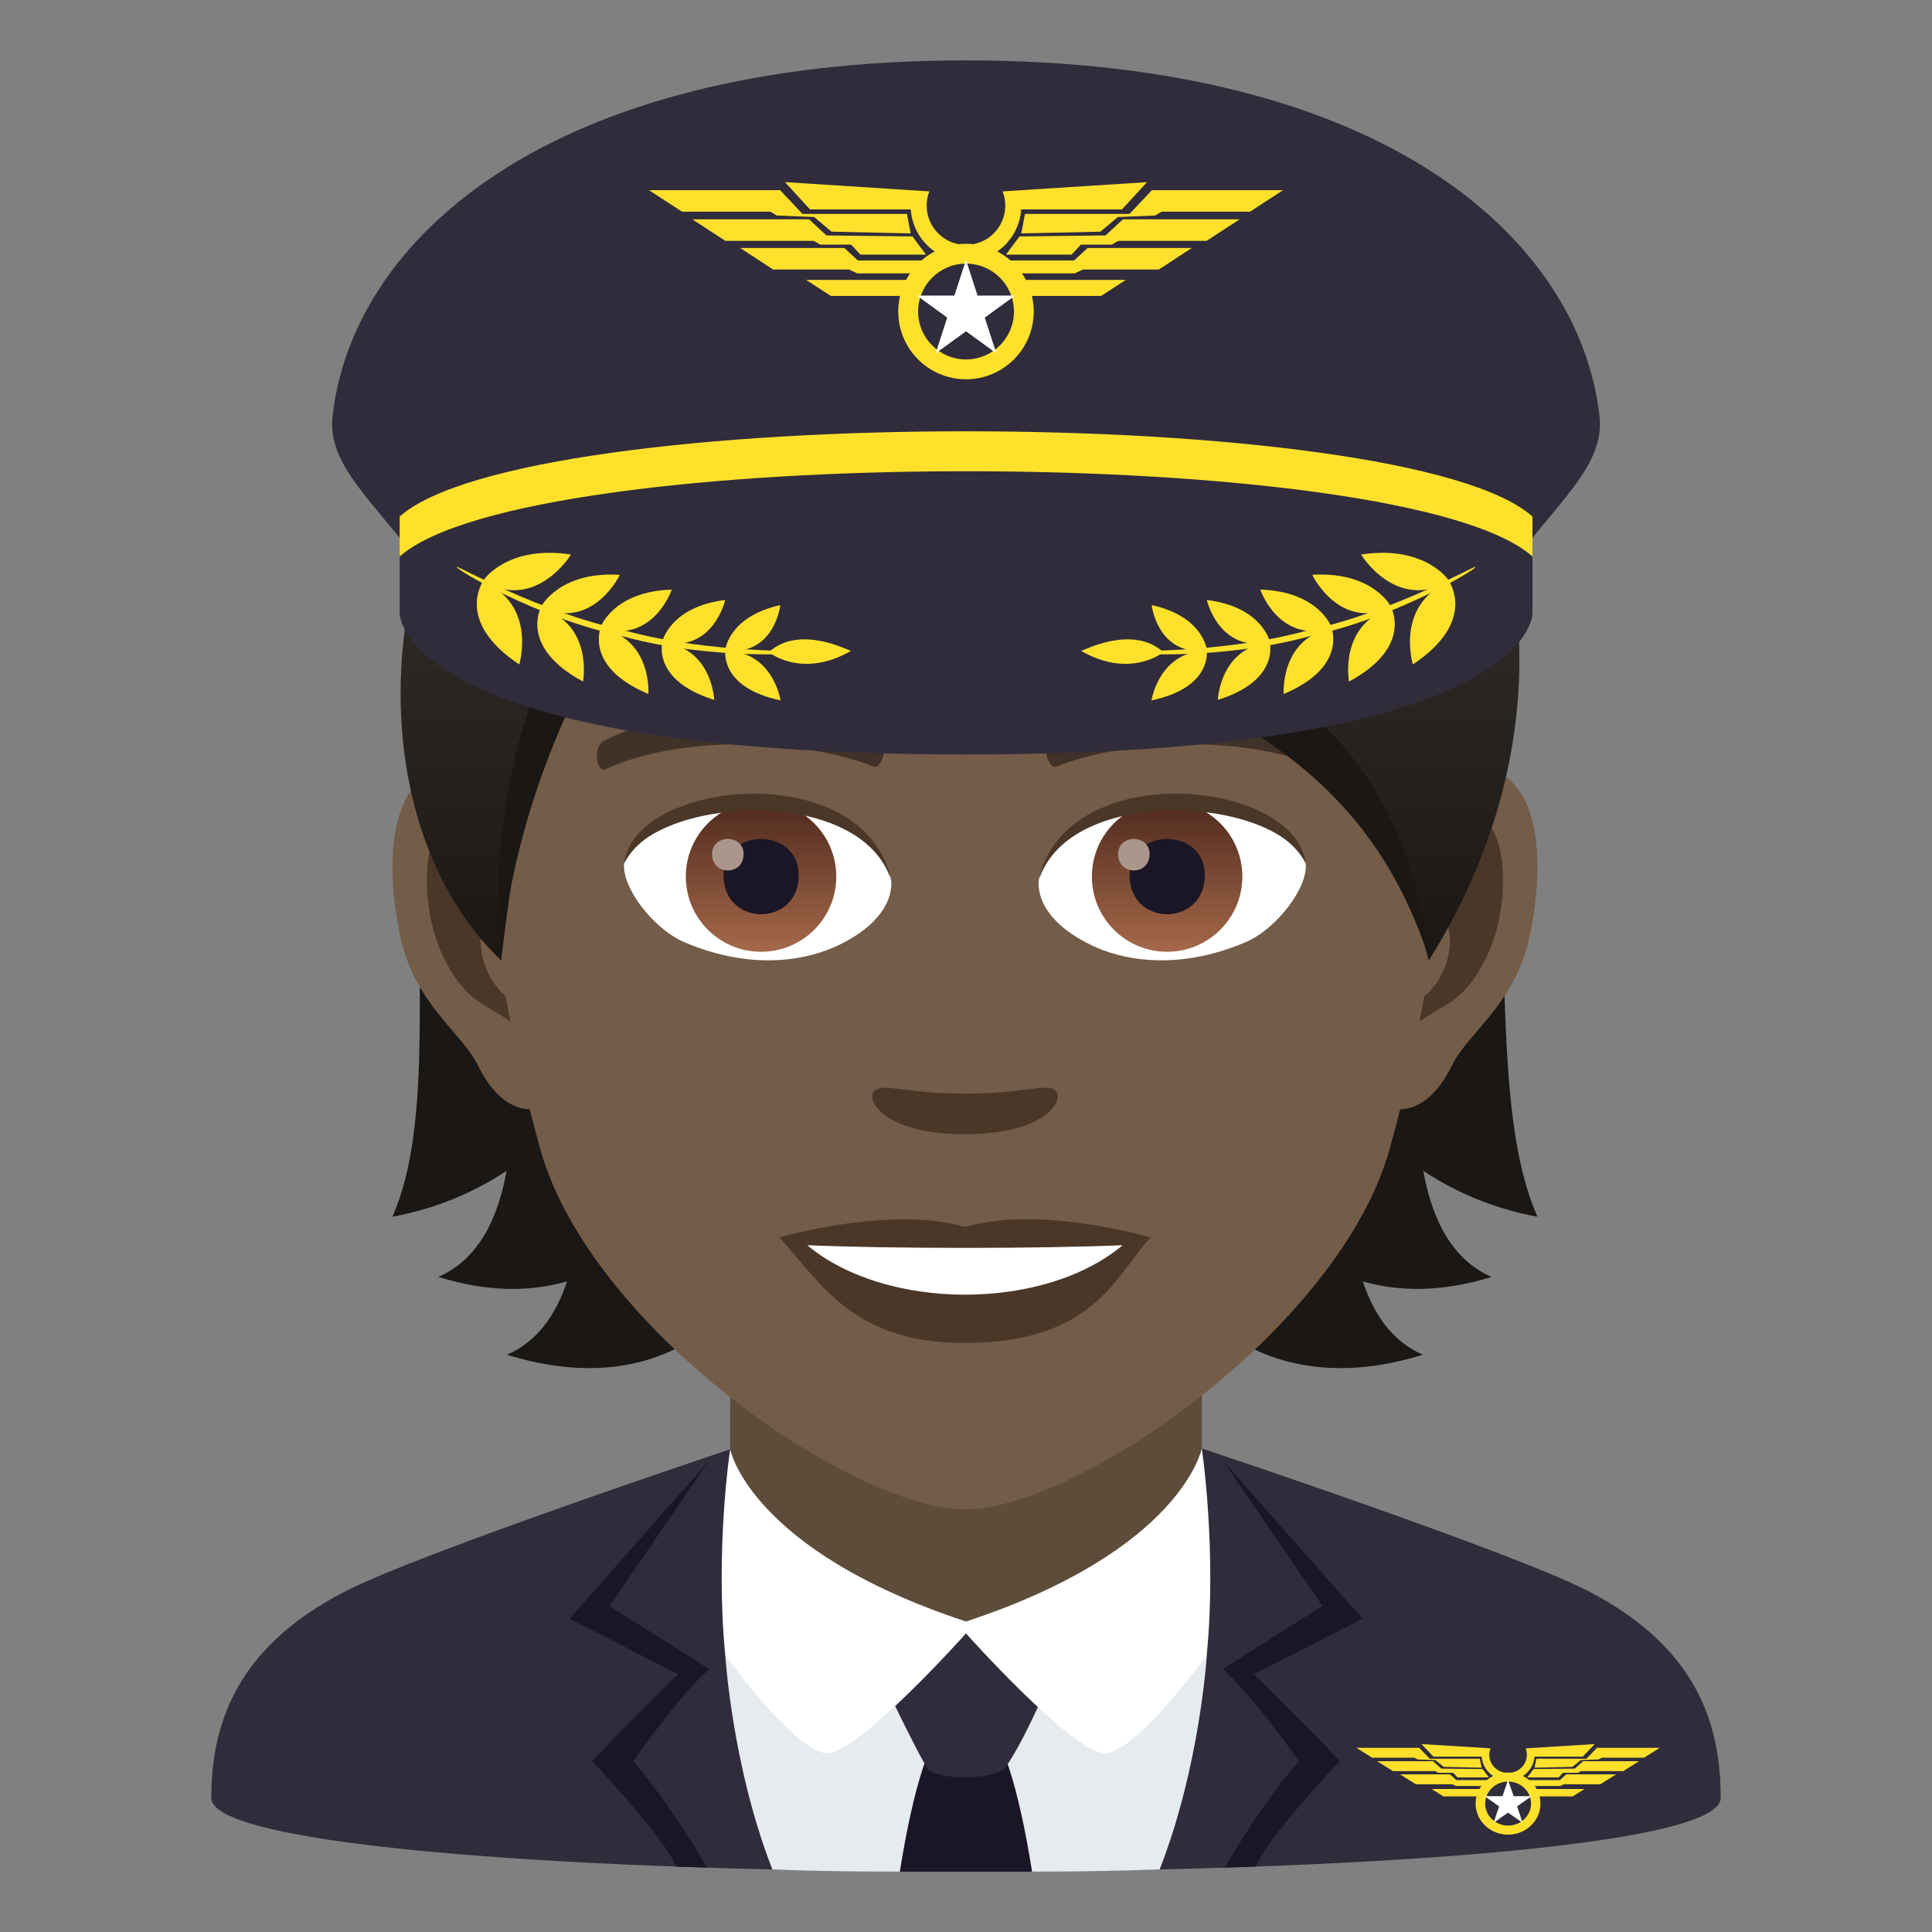 <?xml version="1.0" encoding="utf-8"?>
<!-- Generator: Adobe Illustrator 15.0.0, SVG Export Plug-In . SVG Version: 6.00 Build 0)  -->
<!DOCTYPE svg PUBLIC "-//W3C//DTD SVG 1.1//EN" "http://www.w3.org/Graphics/SVG/1.1/DTD/svg11.dtd">
<svg version="1.1" id="Layer_1" xmlns:x="http://ns.adobe.com/Extensibility/1.0/" xmlns:i="http://ns.adobe.com/AdobeIllustrator/10.0/" xmlns:graph="http://ns.adobe.com/Graphs/1.0/"
	 xmlns="http://www.w3.org/2000/svg" xmlns:xlink="http://www.w3.org/1999/xlink" xmlns:a="http://ns.adobe.com/AdobeSVGViewerExtensions/3.0/"
	 x="0px" y="0px" width="64px" height="64px" viewBox="0 0 64 64" enable-background="new 0 0 64 64" xml:space="preserve">
<rect x="0" y="0" width="64" height="64" fill="#808080" stroke="none"/>
<path fill="#302C3B" d="M11.432,52.718c2.502-1.288,12.756-4.708,12.756-4.708l15.625-0.029c0,0,10.326,3.441,12.813,4.734
	C56.24,54.587,57,57.144,57,59.56c0,3.254-50,3.254-50,0C7,57.14,7.807,54.583,11.432,52.718z"/>
<path fill="#5E4C3B" d="M24.188,48.01c-0.016-0.008,0.757,5.779,7.813,5.77c7.088-0.008,7.802-5.793,7.813-5.799v-6.068H24.188
	V48.01z"/>
<path fill="#1A1626" d="M23.5,55.291l-3.306-2.088l3.272-4.789l-4.602,5.209l3.604,1.836c0,0-2.458,2.418-2.851,2.883
	c0,0,2.415,2.527,2.773,3.49l1.031,0.035c0,0-1.21-2.121-2.45-3.525C20.974,58.342,22.551,56.086,23.5,55.291z"/>
<path fill="#1A1626" d="M41.532,55.459l3.604-1.836l-4.603-5.209l3.275,4.789l-3.31,2.088c0.949,0.795,2.53,3.051,2.53,3.051
	c-1.243,1.404-2.454,3.525-2.454,3.525l1.032-0.035c0.361-0.963,2.772-3.49,2.772-3.49C43.99,57.877,41.532,55.459,41.532,55.459z"
	/>
<path fill="#E6EBEF" d="M32,53.715l-7.974,1.119c0,0,0.224,3.675,1.56,7.093c0,0,1.442,0.073,4.222,0.073c0,0,2.193-0.73,4.381,0
	c2.533,0,4.226-0.073,4.226-0.073c1.338-3.418,1.562-7.093,1.562-7.093L32,53.715z"/>
<path fill="#1A1626" d="M33.418,58.543c-0.382-1.158-2.455-1.158-2.838,0c-0.304,0.92-0.559,2.127-0.772,3.457h4.381
	C33.977,60.67,33.72,59.463,33.418,58.543z"/>
<path fill="#302C3B" d="M33.31,58.543c-0.296,0.42-2.358,0.465-2.619,0c-0.62-1.102-1.637-3.283-1.637-3.283s2.567-1.48,2.944-1.48
	c0.381,0,2.948,1.48,2.948,1.48S34.021,57.533,33.31,58.543z"/>
<path fill="#FFFFFF" d="M32,53.715c-7.167-2.365-7.813-5.705-7.813-5.705s-0.505,3.34-0.161,6.824
	c0.971,1.311,2.594,3.244,3.362,3.244c1.072,0,4.611-3.969,4.611-3.969s3.539,3.969,4.611,3.969c0.771,0,2.392-1.934,3.364-3.244
	c0.342-3.484-0.163-6.854-0.163-6.854S39.169,51.35,32,53.715z"/>
<polygon fill="#FFE12C" points="47.816,59.508 49.313,59.508 49.313,59.264 47.424,59.264 "/>
<polygon fill="#FFE12C" points="48.243,58.969 48.03,58.777 46.378,58.777 46.9,59.105 48.104,59.105 48.233,59.164 49.732,59.164 
	49.45,58.969 "/>
<polygon fill="#FFE12C" points="47.647,58.727 48.138,58.727 48.284,58.879 49.324,58.879 49.11,58.602 47.745,58.588 
	47.469,58.342 45.619,58.342 46.144,58.67 47.544,58.67 "/>
<polygon fill="#FFE12C" points="46.958,58.283 47.55,58.307 47.826,58.529 49.082,58.557 49.021,58.26 47.364,58.26 47.011,57.898 
	44.932,57.898 45.454,58.227 46.854,58.227 "/>
<polygon fill="#FFE12C" points="50.602,59.508 52.099,59.508 52.489,59.264 50.602,59.264 "/>
<polygon fill="#FFE12C" points="51.67,58.969 50.463,58.969 50.183,59.164 51.682,59.164 51.81,59.105 53.015,59.105 53.537,58.777 
	51.885,58.777 "/>
<polygon fill="#FFE12C" points="52.168,58.588 50.805,58.602 50.591,58.879 51.631,58.879 51.777,58.727 52.268,58.727 
	52.371,58.67 53.771,58.67 54.294,58.342 52.444,58.342 "/>
<polygon fill="#FFE12C" points="52.904,57.898 52.551,58.26 50.893,58.26 50.833,58.557 52.089,58.529 52.363,58.307 52.955,58.283 
	53.06,58.227 54.459,58.227 54.981,57.898 "/>
<path fill="#FFE12C" d="M50.831,58.191h1.6l0.396-0.416l-2.289,0.141c0.026,0.068,0.041,0.141,0.041,0.217
	c0,0.33-0.276,0.598-0.623,0.598c-0.344,0-0.622-0.268-0.622-0.598c0-0.076,0.015-0.148,0.043-0.217l-2.289-0.141l0.396,0.416h1.598
	c0.032,0.439,0.408,0.787,0.874,0.787C50.423,58.979,50.801,58.631,50.831,58.191z"/>
<ellipse fill="#FFE12C" cx="49.956" cy="59.746" rx="1.074" ry="1.029"/>
<ellipse fill="#302C3B" cx="49.958" cy="59.746" rx="0.76" ry="0.729"/>
<polygon fill="#FFFFFF" points="49.956,58.959 50.142,59.502 50.735,59.502 50.256,59.838 50.438,60.381 49.956,60.045 
	49.477,60.381 49.659,59.838 49.18,59.502 49.773,59.502 "/>
<path fill="#1A1714" d="M47.148,38.786c1.08,0.714,2.326,1.248,3.781,1.52c-2.582-5.888,1.313-18.237-6.668-27.311
	c-11.25,0.338-12.807,36.723,2.875,31.883c-0.998-0.432-1.623-1.314-1.99-2.43c1.209,0.348,2.621,0.359,4.266-0.148
	C48.104,41.734,47.436,40.399,47.148,38.786z"/>
<path fill="#1A1714" d="M18.91,12.995c-7.98,9.074-3.328,21.423-5.91,27.311c1.453-0.271,2.701-0.806,3.781-1.52
	c-0.287,1.613-0.955,2.948-2.264,3.514c1.645,0.508,3.057,0.496,4.266,0.148c-0.367,1.115-0.992,1.998-1.99,2.43
	C32.473,49.718,30.16,13.333,18.91,12.995z"/>
<path id="Path_2645_" fill="#735C48" d="M48.377,25.392c-2.541,0.308-4.375,8.816-2.777,11.062c0.223,0.314,1.533,0.813,2.504-1.168
	c0.537-1.098,2.088-2.014,2.568-4.277C51.289,28.109,50.904,25.085,48.377,25.392z"/>
<path id="Path_2644_" fill="#735C48" d="M15.555,25.392c2.541,0.308,4.375,8.816,2.777,11.062c-0.225,0.314-1.535,0.813-2.504-1.168
	c-0.539-1.098-2.09-2.014-2.57-4.277C12.643,28.109,13.027,25.085,15.555,25.392z"/>
<path id="Path_2643_" fill="#4A3728" d="M48.307,27.023c-0.662,0.209-1.385,1.219-1.777,2.896c2.318-0.498,1.738,3.362-0.275,3.435
	c0.018,0.389,0.045,0.788,0.092,1.209c0.971-1.41,1.955-0.845,2.932-2.941C50.158,29.732,49.949,26.508,48.307,27.023z"/>
<path id="Path_2642_" fill="#4A3728" d="M17.4,29.916c-0.393-1.674-1.113-2.685-1.775-2.892c-1.643-0.516-1.854,2.708-0.973,4.599
	c0.977,2.097,1.961,1.531,2.934,2.941c0.047-0.422,0.074-0.822,0.09-1.211C15.684,33.258,15.113,29.446,17.4,29.916z"/>
<path fill="#735C48" d="M31.965,9.035c-11.008,0-16.311,8.965-15.648,20.493c0.137,2.317,0.781,5.661,1.576,8.525
	c1.65,5.953,10.363,11.948,14.072,11.948s12.42-5.995,14.072-11.948c0.797-2.864,1.441-6.208,1.576-8.525
	C48.275,18,42.975,9.035,31.965,9.035z"/>
<path id="Path_2641_" fill="#403229" d="M43.926,24.543c-2.518-1.333-7.336-1.398-9.131-0.47c-0.385,0.18-0.131,1.443,0.193,1.323
	c2.5-0.99,6.535-1.012,8.875,0.084C44.176,25.623,44.307,24.729,43.926,24.543z"/>
<path id="Path_2640_" fill="#403229" d="M20.006,24.543c2.518-1.333,7.332-1.398,9.129-0.47c0.385,0.18,0.131,1.443-0.191,1.323
	c-2.506-0.99-6.535-1.012-8.879,0.084C19.754,25.623,19.625,24.729,20.006,24.543z"/>
<path id="Path_2639_" fill="#4A3728" d="M34.936,36.108c-0.314-0.219-1.051,0.119-2.971,0.119c-1.916,0-2.654-0.338-2.971-0.119
	c-0.377,0.266,0.225,1.463,2.971,1.463C34.713,37.571,35.314,36.374,34.936,36.108z"/>
<path id="Path_2638_" fill="#4A3728" d="M31.965,40.646c-2.475-0.728-6.145,0.346-6.145,0.346c1.398,1.522,2.422,3.496,6.145,3.496
	c4.266,0,4.992-2.242,6.146-3.496C38.111,40.991,34.439,39.913,31.965,40.646z"/>
<path id="Path_2637_" fill="#FFFFFF" d="M26.742,41.249c2.596,2.178,7.836,2.192,10.447,0
	C34.424,41.367,29.527,41.368,26.742,41.249z"/>
<path id="Path_2636_" fill="#FFFFFF" d="M29.516,29.086c0.094,0.729-0.4,1.593-1.77,2.24c-0.871,0.411-2.68,0.896-5.057-0.106
	c-1.066-0.449-2.105-1.85-2.012-2.623C21.967,26.167,28.311,25.812,29.516,29.086z"/>
<linearGradient id="Oval_1_" gradientUnits="userSpaceOnUse" x1="-424.585" y1="477.466" x2="-424.585" y2="478.225" gradientTransform="matrix(6.57 0 0 -6.57 2814.78 3168.528)">
	<stop  offset="0" style="stop-color:#A6694A"/>
	<stop  offset="1" style="stop-color:#4F2A1E"/>
	<a:midPointStop  offset="0" style="stop-color:#A6694A"/>
	<a:midPointStop  offset="0.5" style="stop-color:#A6694A"/>
	<a:midPointStop  offset="1" style="stop-color:#4F2A1E"/>
</linearGradient>
<circle id="Oval_302_" fill="url(#Oval_1_)" cx="25.211" cy="29.037" r="2.492"/>
<path id="Path_2635_" fill="#1A1626" d="M23.967,28.991c0,1.725,2.492,1.725,2.492,0C26.459,27.391,23.967,27.391,23.967,28.991z"/>
<path id="Path_2634_" fill="#AB968C" d="M23.588,28.293c0,0.723,1.045,0.723,1.045,0C24.633,27.624,23.588,27.624,23.588,28.293z"/>
<path id="Path_2633_" fill="#4A3728" d="M29.527,29.182c-1.012-3.252-7.91-2.772-8.85-0.585
	C21.025,25.796,28.666,25.057,29.527,29.182z"/>
<path id="Path_2632_" fill="#FFFFFF" d="M34.414,29.086c-0.094,0.729,0.402,1.593,1.771,2.24c0.869,0.411,2.678,0.896,5.057-0.106
	c1.066-0.449,2.104-1.85,2.01-2.623C41.965,26.167,35.621,25.812,34.414,29.086z"/>
<linearGradient id="Oval_2_" gradientUnits="userSpaceOnUse" x1="-425.237" y1="477.466" x2="-425.237" y2="478.225" gradientTransform="matrix(6.57 0 0 -6.57 2832.511 3168.528)">
	<stop  offset="0" style="stop-color:#A6694A"/>
	<stop  offset="1" style="stop-color:#4F2A1E"/>
	<a:midPointStop  offset="0" style="stop-color:#A6694A"/>
	<a:midPointStop  offset="0.5" style="stop-color:#A6694A"/>
	<a:midPointStop  offset="1" style="stop-color:#4F2A1E"/>
</linearGradient>
<circle id="Oval_301_" fill="url(#Oval_2_)" cx="38.662" cy="29.037" r="2.492"/>
<path id="Path_2631_" fill="#1A1626" d="M37.418,28.991c0,1.725,2.492,1.725,2.492,0C39.91,27.391,37.418,27.391,37.418,28.991z"/>
<path id="Path_2630_" fill="#AB968C" d="M37.039,28.293c0,0.723,1.043,0.723,1.043,0C38.082,27.624,37.039,27.624,37.039,28.293z"/>
<path id="Path_2629_" fill="#4A3728" d="M34.404,29.182c1.01-3.251,7.904-2.786,8.848-0.585
	C42.902,25.796,35.266,25.057,34.404,29.182z"/>
<linearGradient id="SVGID_1_" gradientUnits="userSpaceOnUse" x1="31.801" y1="31.817" x2="31.801" y2="6">
	<stop  offset="0" style="stop-color:#1A1714"/>
	<stop  offset="0.095" style="stop-color:#1F1B18"/>
	<stop  offset="0.655" style="stop-color:#37322C"/>
	<stop  offset="1" style="stop-color:#403A33"/>
	<a:midPointStop  offset="0" style="stop-color:#1A1714"/>
	<a:midPointStop  offset="0.4" style="stop-color:#1A1714"/>
	<a:midPointStop  offset="1" style="stop-color:#403A33"/>
</linearGradient>
<path fill="url(#SVGID_1_)" d="M31.967,6c-6.699,0-10.045,3.034-10.725,4.473c-8.098,1.852-10.703,15.516-4.641,21.344
	c0.754-6.21,1.479-10.201,5.607-14.404c2.408,3.227,7.41,5.042,11.889,5.042c-2.121-1.541-3.566-3.051-4.701-4.458
	c7.479,3.433,15.854,5.63,17.934,13.82C54.525,20.359,48.549,6,31.967,6z"/>
<path fill="#1A1714" d="M21.223,10.472c-0.078,4.427,2.186,9.995,12.879,11.982C26.451,22.971,18.602,18.349,21.223,10.472z"/>
<path fill="#1A1714" d="M21.717,16.613c-2.787,2.746-5.736,7.938-5.143,15.204c0.553-6.004,3.311-10.949,5.811-14.152
	C22.207,17.473,21.867,16.831,21.717,16.613z"/>
<path fill="#1A1714" d="M26.67,15.235c5.764,5.504,19.174,3.535,20.688,16.582C43.771,20.546,31.613,23.075,26.67,15.235z"/>
<path fill="#302C3B" d="M52.986,13.789C52.342,8.002,45.959,2,32.002,2C18.047,2,11.658,8,11.016,13.789
	c-0.215,1.922,1.98,3.217,3.826,6.266c1.002,1.645,33.322,1.645,34.316,0C51.008,17.006,53.201,15.711,52.986,13.789z"/>
<path fill="#FFE12C" d="M13.24,17.111v1.324h37.525v-1.324C46.535,13.346,17.471,13.346,13.24,17.111z"/>
<path fill="#302C3B" d="M13.24,18.436v1.898c0,0,0,4.658,18.764,4.658c18.762,0,18.762-4.658,18.762-4.658v-1.898
	C46.535,14.668,17.471,14.668,13.24,18.436z"/>
<polygon fill="#FFE12C" points="27.523,9.803 30.652,9.803 30.652,9.273 26.705,9.273 "/>
<polygon fill="#FFE12C" points="28.418,8.629 27.971,8.215 24.52,8.215 25.611,8.928 28.127,8.928 28.396,9.055 31.529,9.055 
	30.941,8.629 "/>
<polygon fill="#FFE12C" points="27.172,8.104 28.195,8.104 28.502,8.434 30.674,8.434 30.227,7.832 27.377,7.799 26.801,7.266 
	22.936,7.266 24.029,7.979 26.955,7.979 "/>
<polygon fill="#FFE12C" points="25.732,7.139 26.971,7.189 27.545,7.674 30.168,7.732 30.043,7.086 26.582,7.086 25.842,6.299 
	21.498,6.299 22.59,7.012 25.516,7.012 "/>
<polygon fill="#FFE12C" points="33.346,9.803 36.477,9.803 37.293,9.273 33.346,9.273 "/>
<polygon fill="#FFE12C" points="35.58,8.629 33.059,8.629 32.473,9.055 35.604,9.055 35.873,8.928 38.387,8.928 39.48,8.215 
	36.029,8.215 "/>
<polygon fill="#FFE12C" points="36.621,7.799 33.773,7.832 33.324,8.434 35.498,8.434 35.805,8.104 36.828,8.104 37.045,7.979 
	39.969,7.979 41.063,7.266 37.199,7.266 "/>
<polygon fill="#FFE12C" points="38.158,6.299 37.418,7.086 33.955,7.086 33.83,7.732 36.453,7.674 37.029,7.189 38.266,7.139 
	38.482,7.012 41.41,7.012 42.502,6.299 "/>
<path fill="#FFE12C" d="M33.828,6.938h3.338l0.83-0.904L33.213,6.34c0.059,0.146,0.088,0.305,0.088,0.471
	c0,0.719-0.582,1.301-1.301,1.301s-1.303-0.582-1.303-1.301c0-0.166,0.031-0.324,0.088-0.471l-4.781-0.307l0.828,0.904h3.338
	c0.066,0.957,0.855,1.715,1.83,1.715C32.973,8.652,33.762,7.895,33.828,6.938z"/>
<circle fill="#FFE12C" cx="32" cy="10.32" r="2.244"/>
<circle fill="#302C3B" cx="32.001" cy="10.32" r="1.587"/>
<polygon fill="#FFFFFF" points="32,8.609 32.383,9.791 33.627,9.791 32.621,10.521 33.006,11.705 32,10.975 30.994,11.705 
	31.377,10.521 30.373,9.791 31.615,9.791 "/>
<path fill="#FFE12C" d="M15.994,19.264c0.031-0.021-0.961,1.303,1.209,2.748C17.203,21.99,17.797,20.033,15.994,19.264z"/>
<path fill="#FFE12C" d="M18.912,18.369c-2.121-0.324-2.922,0.859-2.916,0.891C17.773,20.266,18.932,18.352,18.912,18.369z"/>
<path fill="#FFE12C" d="M17.912,20.133c0.027-0.021-0.742,1.293,1.404,2.445C19.313,22.559,19.666,20.682,17.912,20.133z"/>
<path fill="#FFE12C" d="M20.531,19.041c-2.018-0.121-2.623,1.063-2.617,1.088C19.662,20.898,20.545,19.025,20.531,19.041z"/>
<path fill="#FFE12C" d="M19.893,20.801c0.02-0.021-0.559,1.289,1.586,2.188C21.477,22.971,21.609,21.158,19.893,20.801z"/>
<path fill="#FFE12C" d="M22.252,19.531c-1.932,0.061-2.369,1.242-2.359,1.266C21.627,21.363,22.266,19.516,22.252,19.531z"/>
<path fill="#FFE12C" d="M21.939,21.275c0.016-0.021-0.377,1.256,1.721,1.91C23.658,23.17,23.59,21.455,21.939,21.275z"/>
<path fill="#FFE12C" d="M24.021,19.875c-1.816,0.225-2.092,1.375-2.082,1.396C23.625,21.646,24.033,19.859,24.021,19.875z"/>
<path fill="#FFE12C" d="M24.023,21.553c0.016-0.02-0.213,1.217,1.834,1.648C25.854,23.188,25.609,21.572,24.023,21.553z"/>
<path fill="#FFE12C" d="M25.848,20.045c-1.707,0.375-1.832,1.488-1.826,1.504C25.658,21.75,25.855,20.033,25.848,20.045z"/>
<path fill="#FFE12C" d="M25.471,21.6c-0.035-0.008,1.076,0.908,2.721-0.039C28.15,21.574,26.5,20.67,25.471,21.6z"/>
<path fill="#FFE12C" d="M15.129,18.779c0.002-0.064,2.666,1.484,5.588,2.113c2.881,0.783,6.021,0.643,5.99,0.703
	c0.055,0.076-3.139,0.283-6.047-0.508C17.707,20.453,15.039,18.822,15.129,18.779z"/>
<path fill="#FFE12C" d="M48.01,19.264c-0.031-0.021,0.959,1.303-1.209,2.748C46.801,21.99,46.207,20.033,48.01,19.264z"/>
<path fill="#FFE12C" d="M45.09,18.369c2.121-0.324,2.924,0.859,2.918,0.891C46.23,20.266,45.07,18.352,45.09,18.369z"/>
<path fill="#FFE12C" d="M46.092,20.133c-0.027-0.021,0.74,1.293-1.406,2.445C44.689,22.559,44.338,20.682,46.092,20.133z"/>
<path fill="#FFE12C" d="M43.473,19.041c2.016-0.121,2.623,1.063,2.617,1.088C44.34,20.898,43.459,19.025,43.473,19.041z"/>
<path fill="#FFE12C" d="M44.111,20.801c-0.021-0.021,0.557,1.289-1.588,2.188C42.527,22.971,42.395,21.158,44.111,20.801z"/>
<path fill="#FFE12C" d="M41.75,19.531c1.934,0.061,2.369,1.242,2.361,1.266C42.377,21.363,41.738,19.516,41.75,19.531z"/>
<path fill="#FFE12C" d="M42.064,21.275c-0.018-0.021,0.375,1.256-1.723,1.91C40.346,23.17,40.412,21.455,42.064,21.275z"/>
<path fill="#FFE12C" d="M39.98,19.875c1.82,0.225,2.094,1.375,2.084,1.396C40.377,21.646,39.969,19.859,39.98,19.875z"/>
<path fill="#FFE12C" d="M39.979,21.553c-0.014-0.02,0.213,1.217-1.834,1.648C38.148,23.188,38.395,21.572,39.979,21.553z"/>
<path fill="#FFE12C" d="M38.154,20.045c1.709,0.375,1.834,1.488,1.826,1.504C38.344,21.75,38.146,20.033,38.154,20.045z"/>
<path fill="#FFE12C" d="M38.533,21.6c0.033-0.008-1.078,0.908-2.723-0.039C35.854,21.574,37.502,20.67,38.533,21.6z"/>
<path fill="#FFE12C" d="M48.875,18.779c-0.004-0.064-2.666,1.484-5.588,2.113c-2.881,0.783-6.023,0.643-5.99,0.703
	c-0.057,0.076,3.137,0.283,6.045-0.508C46.295,20.453,48.965,18.822,48.875,18.779z"/>
</svg>
